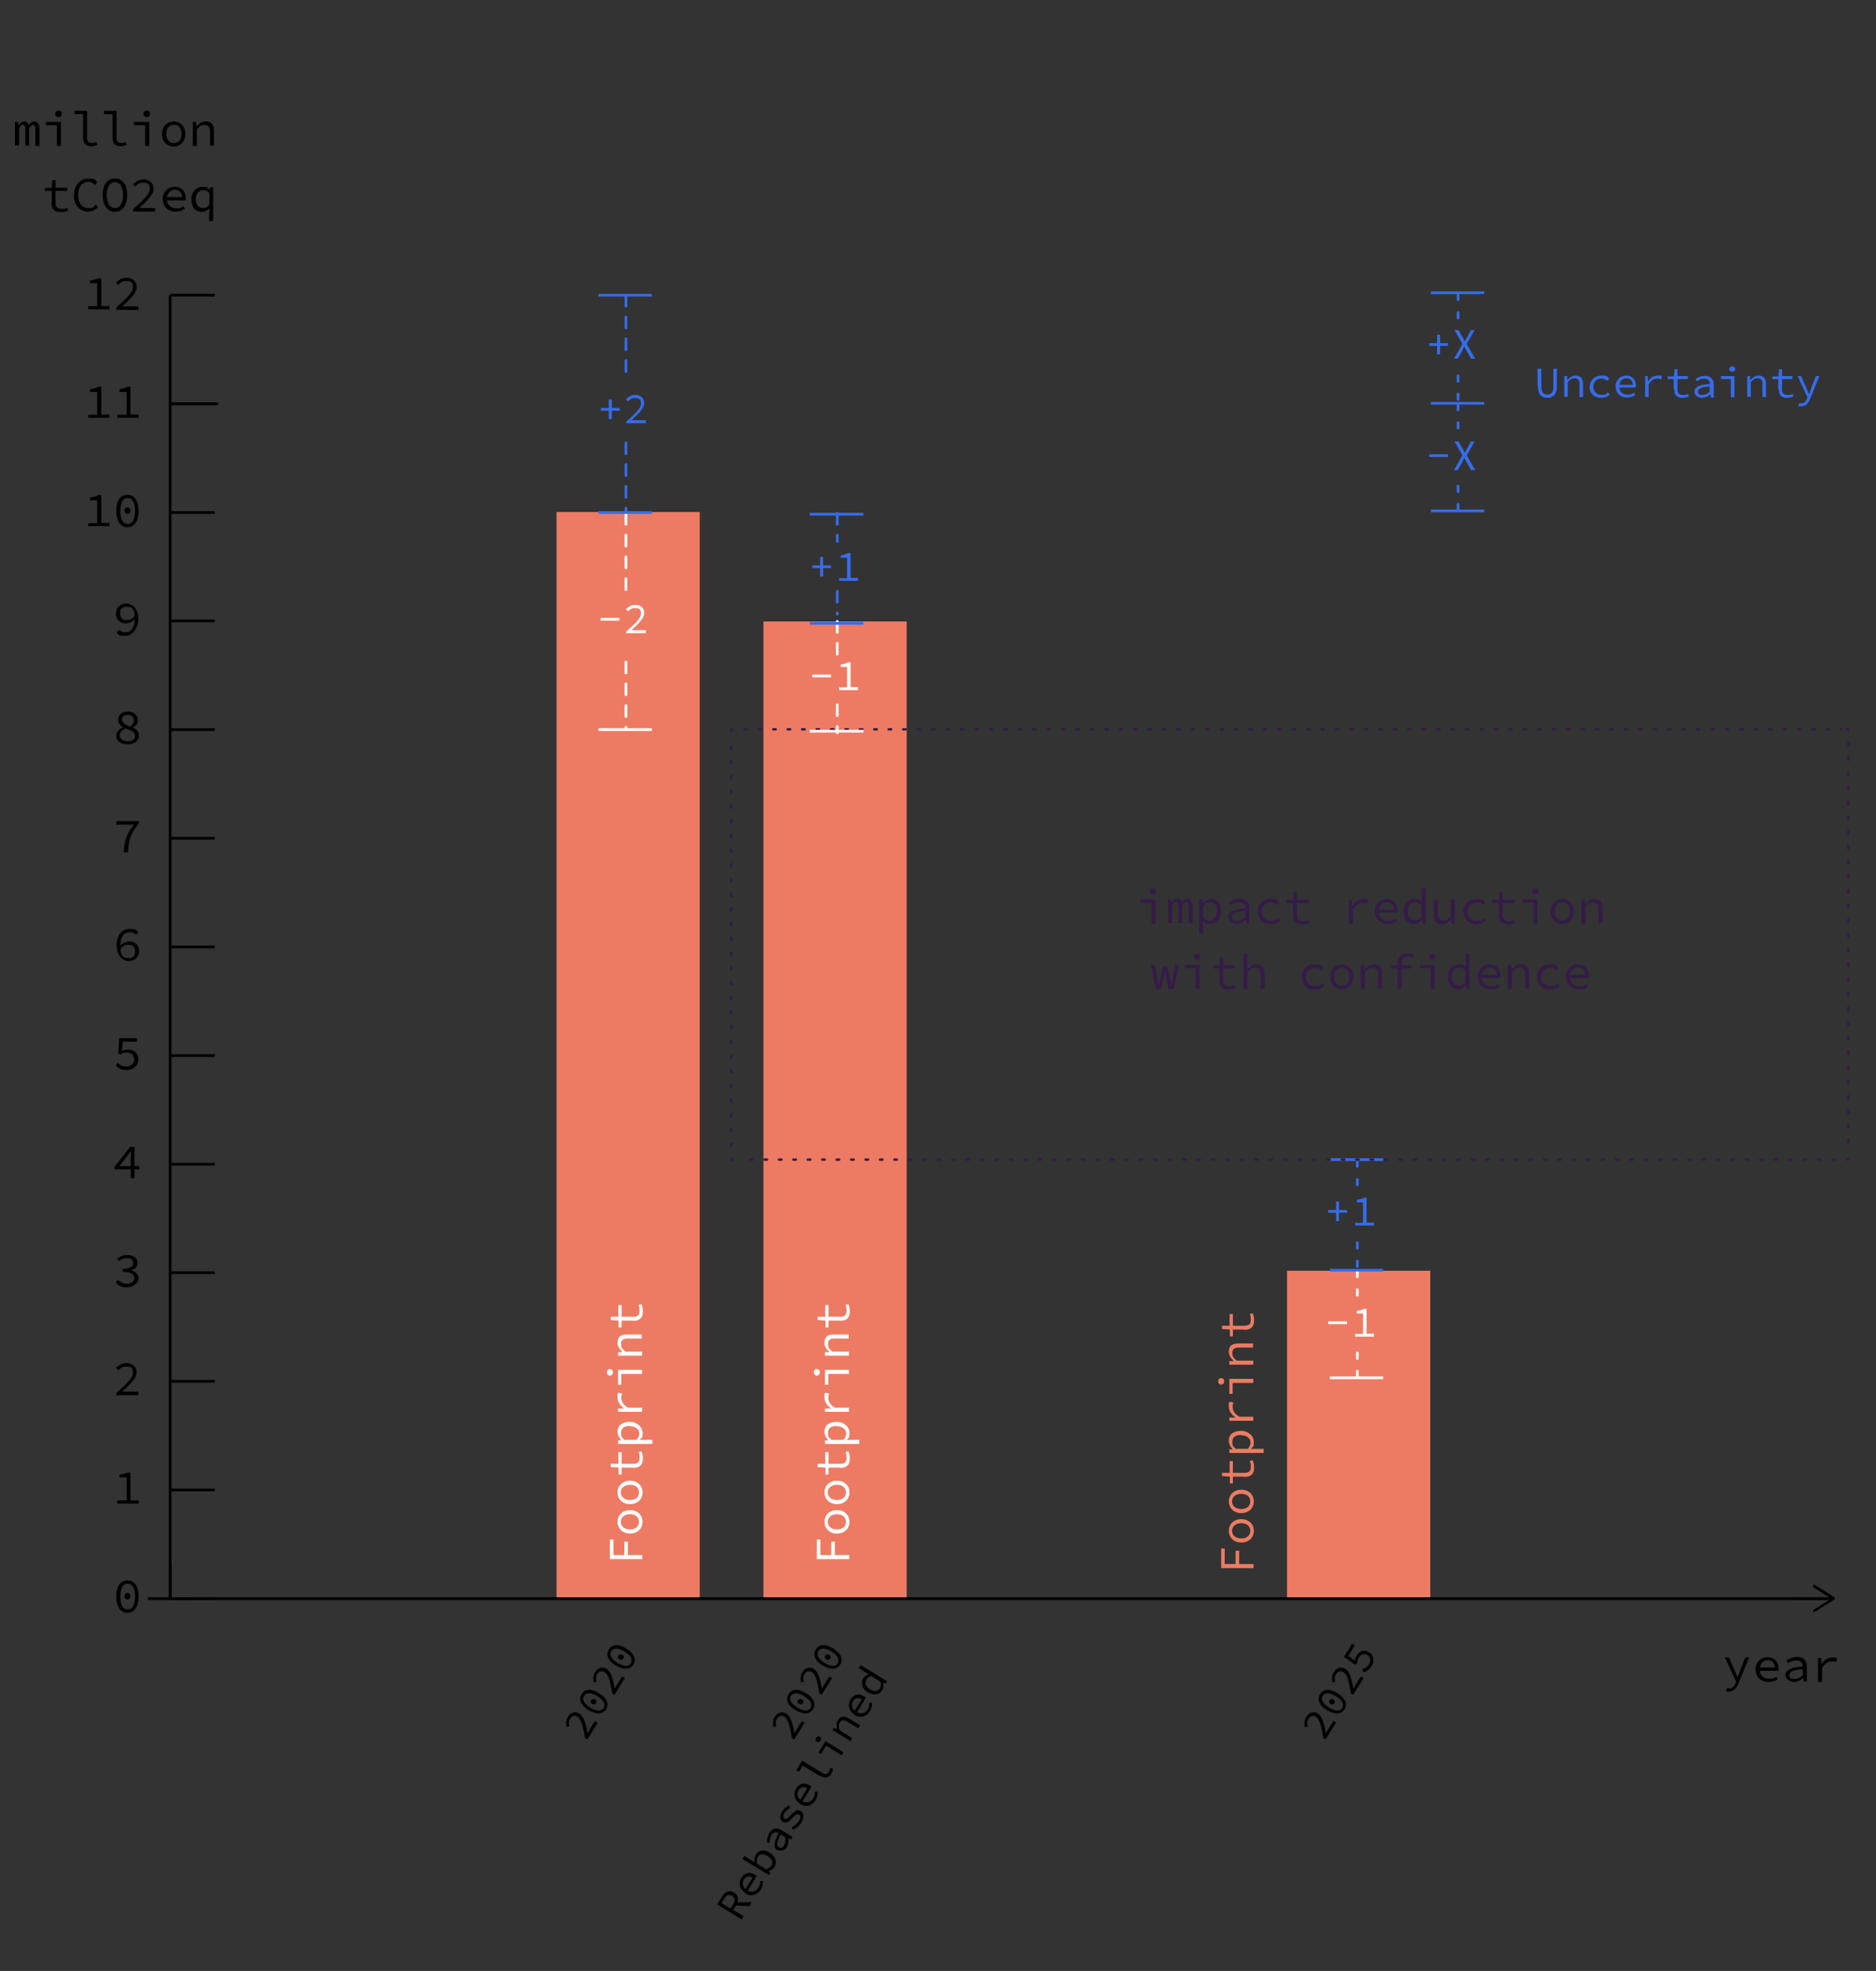 <svg xmlns="http://www.w3.org/2000/svg" id="Calque_9" viewBox="0 0 689 723.7"><rect x="0" y="0" width="689" height="723.7" fill="#333333" stroke="none"/><defs><style>      .st0, .st1, .st2, .st3, .st4, .st5, .st6, .st7, .st8, .st9, .st10 {        fill: none;      }      .st0, .st1, .st2, .st4, .st6, .st7, .st9, .st10 {        stroke-miterlimit: 10;      }      .st0, .st2, .st9 {        stroke: #fff;      }      .st0, .st3, .st4, .st5, .st8, .st9, .st10 {        stroke-linecap: round;      }      .st0, .st10 {        stroke-dasharray: 4;      }      .st11 {        fill: #341c47;      }      .st1, .st4, .st10 {        stroke: #366ceb;      }      .st12 {        fill: #ed7b63;      }      .st13 {        fill: #366ceb;      }      .st3 {        stroke-dasharray: .9 4.5;      }      .st3, .st5, .st8 {        stroke: #341c47;        stroke-linejoin: round;        stroke-width: .9px;      }      .st14 {        fill: #fff;      }      .st6 {        stroke-width: 1.1px;      }      .st6, .st7 {        stroke: #000;      }      .st8 {        stroke-dasharray: .9 4.4;      }    </style></defs><rect class="st12" x="280.4" y="228.2" width="52.6" height="358.7"></rect><path d="M42.7,586.2c0-3.8,1.6-5.9,4.1-5.9s4.1,2.1,4.1,5.9-1.6,6-4.1,6-4.1-2.2-4.1-6ZM49.6,586.2c0-3.3-1.1-4.7-2.7-4.7s-2.7,1.4-2.7,4.7,1.1,4.8,2.7,4.8,2.7-1.5,2.7-4.8ZM45.7,586.1c0-.7.5-1.2,1.1-1.2s1.1.5,1.1,1.2-.5,1.2-1.1,1.2-1.1-.5-1.1-1.2Z"></path><path d="M42.8,511.4c3.9-3.4,6-5.5,6-7.4s-.8-2.2-2.5-2.2-2,.6-2.8,1.4l-.9-.9c1-1,2.2-1.8,3.8-1.8,2.3,0,3.8,1.4,3.8,3.4s-2.2,4.3-5.3,7.1c.7,0,1.5,0,2.1,0h3.8v1.3h-8.1v-.9h0Z"></path><path d="M43.2,550.9h3.3v-8.4h-2.6v-1c1.3-.2,2.2-.5,2.9-.8h1.1v10.2h3v1.2h-7.8v-1.2h0Z"></path><path d="M42.5,471l.8-1c.8.7,1.8,1.4,3.3,1.4s2.7-.8,2.7-2.1-1.2-2.3-4.2-2.3v-1.1c2.7,0,3.8-.9,3.8-2.1s-.9-1.8-2.3-1.8-2.1.5-2.8,1.1l-.8-.9c1-.8,2.2-1.4,3.7-1.4,2.2,0,3.8,1.1,3.8,2.9s-1,2.3-2.4,2.7h0c1.5.4,2.8,1.4,2.8,3s-1.9,3.3-4.2,3.3-3.3-.8-4.1-1.6h0Z"></path><path d="M48.1,424.6c0-.6,0-1.4,0-2h0c-.4.6-.8,1.1-1.2,1.7l-3.1,3.9h7.4v1.2h-9.1v-1l5.7-7.3h1.6v11.5h-1.4v-7.9h0Z"></path><path d="M42.5,391.3l.7-1c.8.7,1.7,1.3,3.2,1.3s2.9-1,2.9-2.6-1.1-2.5-2.8-2.5-1.5.2-2.3.7l-.8-.5.4-5.5h6.5v1.3h-5.2l-.3,3.4c.7-.3,1.3-.5,2.1-.5,2.2,0,3.9,1.1,3.9,3.6s-2.1,3.9-4.2,3.9-3.3-.8-4.1-1.6h0Z"></path><path d="M42.8,347.5c0-4.6,2.3-6.4,4.8-6.4s2.4.5,3.2,1.2l-.8.9c-.6-.6-1.4-.9-2.3-.9-1.9,0-3.5,1.3-3.5,5.1s1.1,4.4,3,4.4,2.4-1,2.4-2.5-.8-2.4-2.4-2.4-2,.5-3,1.6v-1.2c.9-1,2.1-1.6,3.3-1.6,2.1,0,3.6,1.2,3.6,3.5s-1.8,3.7-3.8,3.7-4.4-1.8-4.4-5.5h0Z"></path><path d="M49.3,302.8h-6.6v-1.3h8.3v.9c-3,3.5-3.8,6.1-4,10.6h-1.6c.2-4.3,1.2-7,3.8-10.2h0Z"></path><path d="M42.7,270.2c0-1.6,1.2-2.5,2.5-3.1h0c-1-.7-1.8-1.6-1.8-2.8,0-1.8,1.5-3,3.6-3s3.6,1.3,3.6,3.1-.8,2.1-1.8,2.7h0c1.3.7,2.2,1.4,2.2,3.1s-1.5,3.1-4.1,3.1-4.2-1.3-4.2-3.1h0ZM49.6,270.2c0-1.6-1.6-2-3.6-2.7-1.1.6-2,1.3-2,2.5s1.1,2.2,2.9,2.2,2.7-.8,2.7-2h0ZM49.2,264.5c0-1.1-.8-2-2.3-2s-2.1.7-2.1,1.8,1.3,1.9,3,2.5c.9-.7,1.4-1.5,1.4-2.3h0Z"></path><path d="M42.9,232.2l.8-.9c.6.5,1.4.9,2.3.9,1.8,0,3.5-1.3,3.5-5.1s-1.1-4.3-3-4.3-2.4,1-2.4,2.5.9,2.4,2.4,2.4,2-.4,3-1.6v1.2c-.9,1-2.1,1.6-3.3,1.6-2.1,0-3.6-1.2-3.6-3.6s1.8-3.7,3.8-3.7,4.4,1.8,4.4,5.5-2.3,6.4-4.8,6.4-2.4-.5-3.2-1.2h0Z"></path><g><path d="M32.4,192.1h3.3v-8.4h-2.6v-1c1.3-.2,2.2-.4,3-.9h1.1v10.2h3v1.2h-7.8v-1.2h0Z"></path><path d="M42.7,187.6c0-3.9,1.6-5.9,4.1-5.9s4.1,2.1,4.1,5.9-1.6,6-4.1,6-4.1-2.2-4.1-6ZM49.6,187.6c0-3.3-1.1-4.7-2.7-4.7s-2.7,1.4-2.7,4.7,1.1,4.8,2.7,4.8,2.7-1.5,2.7-4.8ZM45.7,187.5c0-.7.5-1.2,1.1-1.2s1.1.4,1.1,1.2-.5,1.2-1.1,1.2-1.1-.4-1.1-1.2Z"></path></g><g><path d="M32.4,152.3h3.3v-8.4h-2.6v-1c1.3-.2,2.2-.4,3-.9h1.1v10.2h3v1.2h-7.8v-1.2h0Z"></path><path d="M43.2,152.3h3.3v-8.4h-2.6v-1c1.3-.2,2.2-.4,2.9-.9h1.1v10.2h3v1.2h-7.8v-1.2h0Z"></path></g><g><path d="M32.4,112.4h3.3v-8.4h-2.6v-1c1.3-.2,2.2-.4,3-.8h1.1v10.2h3v1.2h-7.8v-1.2h0Z"></path><path d="M42.8,112.8c3.9-3.4,6-5.5,6-7.4s-.8-2.2-2.5-2.2-2,.6-2.8,1.4l-.9-.8c1-1,2.2-1.8,3.8-1.8,2.3,0,3.8,1.3,3.8,3.4s-2.2,4.3-5.3,7.1c.7,0,1.5,0,2.1,0h3.8v1.3h-8.1v-.9h0Z"></path></g><line class="st7" x1="62.5" y1="587" x2="62.5" y2="108.4"></line><line class="st7" x1="62.5" y1="547.1" x2="78.9" y2="547.1"></line><line class="st7" x1="54.3" y1="587" x2="70.7" y2="587"></line><line class="st7" x1="62.5" y1="507.2" x2="78.9" y2="507.2"></line><line class="st7" x1="62.5" y1="467.3" x2="78.9" y2="467.3"></line><line class="st7" x1="62.5" y1="427.5" x2="78.9" y2="427.5"></line><line class="st7" x1="62.5" y1="387.6" x2="78.9" y2="387.6"></line><line class="st7" x1="62.5" y1="347.7" x2="78.9" y2="347.7"></line><line class="st7" x1="62.5" y1="307.8" x2="78.9" y2="307.8"></line><line class="st7" x1="62.5" y1="587" x2="78.9" y2="587"></line><line class="st7" x1="62.5" y1="267.9" x2="78.9" y2="267.9"></line><line class="st7" x1="62.5" y1="228" x2="78.9" y2="228"></line><line class="st7" x1="62.5" y1="188.2" x2="78.9" y2="188.2"></line><line class="st6" x1="62.5" y1="148.3" x2="80.1" y2="148.3"></line><line class="st7" x1="62.5" y1="108.4" x2="78.9" y2="108.4"></line><rect class="st12" x="472.7" y="466.6" width="52.6" height="120.4"></rect><rect class="st12" x="204.4" y="188" width="52.6" height="399"></rect><g><line class="st7" x1="62.5" y1="587" x2="668.1" y2="587"></line><line class="st7" x1="62.5" y1="587" x2="62.5" y2="575"></line></g><g><path class="st14" d="M224,572.6v-7.3h1.3v5.7h4v-4.9h1.3v4.9h5.3v1.5h-11.8Z"></path><path class="st14" d="M231.4,563.1c-2.9,0-4.6-2-4.6-4.3s1.7-4.3,4.6-4.3,4.6,2,4.6,4.3-1.7,4.3-4.6,4.3ZM231.4,556c-2,0-3.4,1.1-3.4,2.8s1.4,2.8,3.4,2.8,3.3-1.1,3.3-2.8-1.3-2.8-3.3-2.8Z"></path><path class="st14" d="M231.4,552.3c-2.9,0-4.6-2-4.6-4.3s1.7-4.3,4.6-4.3,4.6,2,4.6,4.3-1.7,4.3-4.6,4.3ZM231.4,545.2c-2,0-3.4,1.1-3.4,2.8s1.4,2.8,3.4,2.8,3.3-1.1,3.3-2.8-1.3-2.8-3.3-2.8Z"></path><path class="st14" d="M232.4,538.9h-4.1v2.5h-1.1v-2.5c0,0-2.9-.2-2.9-.2v-1.2h2.8v-4.3h1.2v4.3h4.2c1.6,0,2.4-.5,2.4-2.2s-.2-1.5-.4-2.1l1.1-.3c.3.8.5,1.6.5,2.7,0,2.6-1.5,3.4-3.6,3.4h0Z"></path><path class="st14" d="M227,530.1v-1.2h1.1v-.2c-.8-.8-1.3-2-1.3-3,0-2.4,1.8-3.6,4.5-3.6s4.7,1.9,4.7,4-.4,1.8-1.1,2.6h0s1.7,0,1.7,0h3v1.5h-12.5ZM231.3,523.6c-1.9,0-3.2.7-3.2,2.5s.4,1.7,1.3,2.6h4.4c.7-.8,1-1.7,1-2.3,0-1.5-1.3-2.7-3.5-2.7h0Z"></path><path class="st14" d="M227,518.4v-1.2h2.1v-.2c-1.4-.9-2.3-2.3-2.3-3.9s0-1.2.4-1.7l1.3.3c-.2.6-.3.9-.3,1.6,0,1.3.7,2.6,2.5,3.6h5.1v1.5h-8.8,0Z"></path><path class="st14" d="M224,505.1c-.7,0-1.1-.5-1.1-1.2s.5-1.2,1.1-1.2,1.1.5,1.1,1.2-.4,1.2-1.1,1.2ZM228.2,504.5v4h-1.2v-5.5h8.8v1.5h-7.5Z"></path><path class="st14" d="M227,497.7v-1.2h1.5v-.2c-.9-.9-1.7-1.9-1.7-3.3,0-2.1,1.2-3,3.5-3h5.4v1.5h-5.2c-1.7,0-2.4.6-2.4,2s.5,1.8,1.6,2.8h6.1v1.5h-8.8Z"></path><path class="st14" d="M232.4,484.9h-4.1v2.5h-1.1v-2.5c0,0-2.9-.2-2.9-.2v-1.2h2.8v-4.3h1.2v4.3h4.2c1.6,0,2.4-.5,2.4-2.2s-.2-1.5-.4-2.1l1.1-.3c.3.8.5,1.6.5,2.7,0,2.6-1.5,3.4-3.6,3.4h0Z"></path></g><g><path class="st12" d="M448.5,575.9v-7.3h1.3v5.7h4v-4.9h1.3v4.9h5.3v1.5h-11.8Z"></path><path class="st12" d="M455.9,566.4c-2.9,0-4.6-2-4.6-4.3s1.7-4.3,4.6-4.3,4.6,2,4.6,4.3-1.7,4.3-4.6,4.3ZM455.9,559.3c-2,0-3.4,1.1-3.4,2.8s1.4,2.8,3.4,2.8,3.3-1.1,3.3-2.8-1.3-2.8-3.3-2.8Z"></path><path class="st12" d="M455.9,555.6c-2.9,0-4.6-2-4.6-4.3s1.7-4.3,4.6-4.3,4.6,2,4.6,4.3-1.7,4.3-4.6,4.3ZM455.9,548.5c-2,0-3.4,1.1-3.4,2.8s1.4,2.8,3.4,2.8,3.3-1.1,3.3-2.8-1.3-2.8-3.3-2.8Z"></path><path class="st12" d="M456.9,542.2h-4.1v2.5h-1.1v-2.5c0,0-2.9-.2-2.9-.2v-1.2h2.8v-4.3h1.2v4.3h4.2c1.6,0,2.4-.5,2.4-2.2s-.2-1.5-.4-2.1l1.1-.3c.3.8.5,1.6.5,2.7,0,2.6-1.5,3.4-3.6,3.4h0Z"></path><path class="st12" d="M451.5,533.4v-1.2h1.1v-.2c-.8-.8-1.3-2-1.3-3,0-2.4,1.8-3.6,4.5-3.6s4.7,1.9,4.7,4-.4,1.8-1.1,2.6h0s1.7,0,1.7,0h3v1.5h-12.5ZM455.8,526.9c-1.9,0-3.2.7-3.2,2.5s.4,1.7,1.3,2.6h4.4c.7-.8,1-1.7,1-2.3,0-1.5-1.3-2.7-3.5-2.7h0Z"></path><path class="st12" d="M451.5,521.7v-1.2h2.1v-.2c-1.4-.9-2.3-2.3-2.3-3.9s0-1.2.4-1.7l1.3.3c-.2.6-.3.9-.3,1.6,0,1.3.7,2.6,2.5,3.6h5.1v1.5h-8.8,0Z"></path><path class="st12" d="M448.5,508.4c-.7,0-1.1-.5-1.1-1.2s.5-1.2,1.1-1.2,1.1.5,1.1,1.2-.5,1.2-1.1,1.2ZM452.7,507.8v4h-1.2v-5.5h8.8v1.5h-7.5Z"></path><path class="st12" d="M451.5,501v-1.2h1.5v-.2c-1-.9-1.7-1.9-1.7-3.3,0-2.1,1.2-3,3.5-3h5.4v1.5h-5.2c-1.7,0-2.4.6-2.4,2s.5,1.8,1.6,2.8h6.1v1.5h-8.8Z"></path><path class="st12" d="M456.9,488.2h-4.1v2.5h-1.1v-2.5c0,0-2.9-.2-2.9-.2v-1.2h2.8v-4.3h1.2v4.3h4.2c1.6,0,2.4-.5,2.4-2.2s-.2-1.5-.4-2.1l1.1-.3c.3.8.5,1.6.5,2.7,0,2.6-1.5,3.4-3.6,3.4Z"></path></g><g><path class="st11" d="M422.9,331.5h-4v-1.2h5.5v8.8h-1.5v-7.5h0ZM422.3,327.3c0-.7.5-1.1,1.2-1.1s1.2.5,1.2,1.1-.5,1.1-1.2,1.1-1.2-.5-1.2-1.1Z"></path><path class="st11" d="M429,330.3h1.2v1.1h.2c.5-.8,1-1.4,2-1.4s1.4.5,1.7,1.5c.5-.9,1-1.5,2-1.5s1.9,1,1.9,2.7v6.3h-1.5v-6.2c0-1-.3-1.5-.9-1.5s-.9.5-1.4,1.4v6.3h-1.4v-6.2c0-1-.2-1.5-.9-1.5s-1,.5-1.4,1.4v6.3h-1.5v-8.8h0Z"></path><path class="st11" d="M440.5,330.3h1.2v1.1h.2c.8-.8,2-1.3,3-1.3,2.4,0,3.6,1.8,3.6,4.5s-1.9,4.7-4,4.7-1.8-.4-2.6-1.1h0v1.7c0,0,0,3,0,3h-1.5v-12.4h0ZM447,334.6c0-1.9-.7-3.2-2.5-3.2s-1.7.4-2.6,1.3v4.4c.8.7,1.7,1,2.3,1,1.5,0,2.7-1.3,2.7-3.5h0Z"></path><path class="st11" d="M451,336.8c0-2,1.8-2.9,6.4-3.3,0-1.2-.6-2.2-2.3-2.2s-2.2.5-3.1,1l-.6-1c.9-.6,2.4-1.3,3.9-1.3,2.4,0,3.6,1.4,3.6,3.6v5.4h-1.2v-1.2h-.2c-1,.8-2.2,1.4-3.4,1.4s-3-.9-3-2.5h0ZM457.4,336.8v-2.3c-3.8.3-4.9,1-4.9,2.2s.9,1.4,1.9,1.4,2-.5,3-1.3h0Z"></path><path class="st11" d="M461.8,334.7c0-2.9,2.2-4.6,4.9-4.6s2.5.6,3.2,1.3l-.7,1c-.7-.6-1.5-1-2.4-1-2,0-3.4,1.4-3.4,3.4s1.4,3.3,3.4,3.3,2-.5,2.7-1.1l.7,1c-1,.9-2.2,1.4-3.5,1.4-2.7,0-4.8-1.7-4.8-4.6h0Z"></path><path class="st11" d="M474.9,335.7v-4.1h-2.5v-1.1h2.5c0,0,.2-2.9.2-2.9h1.2v2.8h4.3v1.2h-4.3v4.2c0,1.6.5,2.4,2.2,2.4s1.5-.2,2.1-.4l.3,1.1c-.8.3-1.6.5-2.7.5-2.6,0-3.4-1.5-3.4-3.6Z"></path><path class="st11" d="M495.4,330.3h1.2v2.1h.2c.9-1.4,2.3-2.3,3.9-2.3s1.2,0,1.7.4l-.3,1.3c-.6-.2-.9-.3-1.6-.3-1.3,0-2.6.7-3.6,2.5v5.1h-1.5v-8.8h0Z"></path><path class="st11" d="M504.8,334.7c0-2.8,2.1-4.6,4.5-4.6s4,1.6,4,4.1,0,.7,0,.9h-7.4v-1.1h6.5l-.4.4c0-2.1-1-3.1-2.6-3.1s-3,1.2-3,3.4,1.5,3.4,3.4,3.4,1.9-.3,2.7-.8l.5,1c-.9.6-2,1-3.4,1-2.6,0-4.7-1.7-4.7-4.6h0Z"></path><path class="st11" d="M515.5,334.7c0-2.8,1.9-4.6,4-4.6s1.9.4,2.6,1.1h0v-1.6c0,0,0-3.4,0-3.4h1.5v12.8h-1.2v-1.1h-.2c-.7.7-1.8,1.4-2.9,1.4-2.3,0-3.8-1.7-3.8-4.6h0ZM522,336.7v-4.4c-.8-.7-1.5-1-2.3-1-1.5,0-2.7,1.3-2.7,3.3s1,3.3,2.6,3.3,1.7-.4,2.5-1.3h0Z"></path><path class="st11" d="M526.6,335.8v-5.4h1.5v5.2c0,1.6.6,2.4,2,2.4s1.8-.5,2.7-1.6v-6.1h1.5v8.8h-1.2v-1.5h-.2c-.9,1-1.9,1.8-3.3,1.8-2.1,0-3-1.2-3-3.5h0Z"></path><path class="st11" d="M537.4,334.7c0-2.9,2.2-4.6,4.9-4.6s2.5.6,3.2,1.3l-.7,1c-.7-.6-1.5-1-2.4-1-2,0-3.4,1.4-3.4,3.4s1.4,3.3,3.4,3.3,2-.5,2.7-1.1l.7,1c-1,.9-2.2,1.4-3.5,1.4-2.7,0-4.8-1.7-4.8-4.6h0Z"></path><path class="st11" d="M550.5,335.7v-4.1h-2.5v-1.1h2.5c0,0,.2-2.9.2-2.9h1.2v2.8h4.3v1.2h-4.3v4.2c0,1.6.5,2.4,2.2,2.4s1.5-.2,2.1-.4l.3,1.1c-.8.3-1.6.5-2.7.5-2.6,0-3.4-1.5-3.4-3.6h0Z"></path><path class="st11" d="M563.2,331.5h-4v-1.2h5.5v8.8h-1.5v-7.5h0ZM562.7,327.3c0-.7.5-1.1,1.2-1.1s1.2.5,1.2,1.1-.5,1.1-1.2,1.1-1.2-.5-1.2-1.1Z"></path><path class="st11" d="M569.5,334.7c0-2.9,2-4.6,4.3-4.6s4.3,1.7,4.3,4.6-2,4.6-4.3,4.6-4.3-1.7-4.3-4.6ZM576.6,334.7c0-2-1.1-3.4-2.8-3.4s-2.8,1.4-2.8,3.4,1.1,3.3,2.8,3.3,2.8-1.3,2.8-3.3Z"></path><path class="st11" d="M580.9,330.3h1.2v1.5h.2c.9-1,1.9-1.7,3.3-1.7,2.1,0,3,1.2,3,3.5v5.4h-1.5v-5.2c0-1.7-.6-2.4-2-2.4s-1.8.5-2.8,1.6v6.1h-1.5v-8.8h0Z"></path><path class="st11" d="M422.7,354.3h1.5l1,5.1c.2.8.3,1.6.4,2.4h0c.1-.8.3-1.6.5-2.4l1.1-4.5h1.5l1,4.5c.2.8.4,1.6.5,2.4h0c.1-.8.2-1.6.4-2.4l1-5.1h1.4l-1.9,8.8h-1.9l-1-4.2c-.1-.6-.3-1.5-.4-2.6h0c-.1,1.1-.3,2-.4,2.6l-1,4.2h-1.9l-1.9-8.8h0Z"></path><path class="st11" d="M439.1,355.5h-4v-1.2h5.5v8.8h-1.5v-7.5h0ZM438.5,351.3c0-.7.5-1.1,1.2-1.1s1.2.5,1.2,1.1-.5,1.1-1.2,1.1-1.2-.5-1.2-1.1Z"></path><path class="st11" d="M447.9,359.7v-4.1h-2.5v-1.1h2.5c0,0,.2-2.9.2-2.9h1.2v2.8h4.3v1.2h-4.3v4.2c0,1.6.5,2.4,2.2,2.4s1.5-.2,2.1-.4l.3,1.1c-.8.3-1.6.5-2.7.5-2.6,0-3.4-1.5-3.4-3.6Z"></path><path class="st11" d="M456.7,350.2h1.5v5.6c0,0,0,0,0,0,.9-1,1.9-1.7,3.3-1.7,2.1,0,3,1.2,3,3.5v5.4h-1.5v-5.2c0-1.7-.6-2.4-2-2.4s-1.8.5-2.8,1.6v6.1h-1.5v-12.8h0Z"></path><path class="st11" d="M478,358.7c0-2.9,2.2-4.6,4.9-4.6s2.5.6,3.2,1.3l-.7,1c-.7-.6-1.5-1-2.4-1-2,0-3.4,1.4-3.4,3.4s1.4,3.3,3.4,3.3,2-.5,2.7-1.1l.7,1c-1,.9-2.2,1.4-3.5,1.4-2.7,0-4.8-1.7-4.8-4.6h0Z"></path><path class="st11" d="M488.5,358.7c0-2.9,2-4.6,4.3-4.6s4.3,1.7,4.3,4.6-2,4.6-4.3,4.6-4.3-1.7-4.3-4.6ZM495.6,358.7c0-2-1.1-3.4-2.8-3.4s-2.8,1.4-2.8,3.4,1.1,3.3,2.8,3.3,2.8-1.3,2.8-3.3Z"></path><path class="st11" d="M499.9,354.3h1.2v1.5h.2c.9-1,1.9-1.7,3.3-1.7,2.1,0,3,1.2,3,3.5v5.4h-1.5v-5.2c0-1.7-.6-2.4-2-2.4s-1.8.5-2.8,1.6v6.1h-1.5v-8.8h0Z"></path><path class="st11" d="M510.8,354.4h2.5c0,0,5.1,0,5.1,0v1.2h-7.6v-1.1h0ZM513.3,353.6c0-2.1,1.1-3.5,3.5-3.5s1.7.2,2.5.5l-.3,1.1c-.7-.3-1.3-.4-2-.4-1.6,0-2.2.9-2.2,2.3v9.5h-1.5v-9.5h0Z"></path><path class="st11" d="M525.5,355.5h-4v-1.2h5.5v8.8h-1.5v-7.5h0ZM524.9,351.3c0-.7.5-1.1,1.2-1.1s1.2.5,1.2,1.1-.5,1.1-1.2,1.1-1.2-.5-1.2-1.1Z"></path><path class="st11" d="M531.7,358.7c0-2.8,1.9-4.6,4-4.6s1.9.4,2.6,1.1h0v-1.6c0,0,0-3.4,0-3.4h1.5v12.8h-1.2v-1.1h-.2c-.7.7-1.8,1.4-2.9,1.4-2.3,0-3.8-1.7-3.8-4.6h0ZM538.2,360.7v-4.4c-.8-.7-1.5-1-2.3-1-1.5,0-2.7,1.3-2.7,3.3s1,3.3,2.6,3.3,1.7-.4,2.5-1.3h0Z"></path><path class="st11" d="M542.6,358.7c0-2.8,2.1-4.6,4.5-4.6s4,1.6,4,4.1,0,.7,0,.9h-7.4v-1.1h6.5l-.4.4c0-2.1-1-3.1-2.6-3.1s-3,1.2-3,3.4,1.5,3.4,3.4,3.4,1.9-.3,2.7-.8l.5,1c-.9.6-2,1-3.4,1-2.6,0-4.7-1.7-4.7-4.6h0Z"></path><path class="st11" d="M553.9,354.3h1.2v1.5h.2c.9-1,1.9-1.7,3.3-1.7,2.1,0,3,1.2,3,3.5v5.4h-1.5v-5.2c0-1.7-.6-2.4-2-2.4s-1.8.5-2.8,1.6v6.1h-1.5v-8.8h0Z"></path><path class="st11" d="M564.4,358.7c0-2.9,2.2-4.6,4.9-4.6s2.5.6,3.2,1.3l-.7,1c-.7-.6-1.5-1-2.4-1-2,0-3.4,1.4-3.4,3.4s1.4,3.3,3.4,3.3,2-.5,2.7-1.1l.7,1c-1,.9-2.2,1.4-3.5,1.4-2.7,0-4.8-1.7-4.8-4.6h0Z"></path><path class="st11" d="M575,358.7c0-2.8,2.1-4.6,4.5-4.6s4,1.6,4,4.1,0,.7,0,.9h-7.4v-1.1h6.5l-.4.4c0-2.1-1-3.1-2.6-3.1s-3,1.2-3,3.4,1.5,3.4,3.4,3.4,1.9-.3,2.7-.8l.5,1c-.9.6-2,1-3.4,1-2.6,0-4.7-1.7-4.7-4.6h0Z"></path></g><g><path d="M214.9,638.4c-.8-4.5-1.4-7.1-2.8-8-1-.6-2.1-.4-2.8.8-.5.8-.5,1.8-.2,2.7l-1,.3c-.3-1.3-.3-2.5.4-3.7,1.1-1.8,2.8-2.2,4.3-1.3,1.6,1,2.3,3.6,3,7.3.3-.6.6-1.2.9-1.7l1.8-2.8,1,.6-3.8,6.1-.7-.4h0Z"></path><path d="M216.2,628c-2.9-1.8-3.8-3.9-2.6-5.9s3.5-2.2,6.4-.4c2.9,1.8,3.8,4,2.6,5.9-1.2,1.9-3.6,2.1-6.5.3h0ZM219.4,622.8c-2.5-1.5-4.1-1.3-4.9-.1s-.2,2.7,2.3,4.3c2.5,1.5,4.2,1.4,4.9.1.7-1.2.1-2.8-2.4-4.3h0ZM217.5,625.7c-.6-.3-.7-1-.4-1.4s.9-.6,1.4-.3c.6.3.7,1,.4,1.4s-.9.6-1.4.3h0Z"></path><path d="M224.9,622c-.8-4.5-1.4-7.1-2.8-8-1-.6-2.1-.4-2.8.8-.5.8-.5,1.8-.2,2.7l-1,.3c-.3-1.3-.3-2.5.4-3.7,1.1-1.8,2.8-2.2,4.3-1.3,1.6,1,2.3,3.6,3,7.3.3-.6.6-1.2.9-1.7l1.8-2.8,1,.6-3.8,6.1-.7-.4h0Z"></path><path d="M226.2,611.6c-2.9-1.8-3.8-3.9-2.6-5.9s3.5-2.2,6.4-.4c2.9,1.8,3.8,4,2.6,5.9-1.2,1.9-3.6,2.1-6.5.3h0ZM229.4,606.4c-2.5-1.5-4.1-1.3-4.9-.1-.7,1.2-.2,2.7,2.3,4.3,2.5,1.5,4.2,1.4,4.9.1.7-1.2.1-2.8-2.4-4.3h0ZM227.5,609.3c-.6-.3-.7-1-.4-1.4s.9-.6,1.4-.3c.6.3.7,1,.4,1.4-.3.5-.9.6-1.4.3h0Z"></path></g><g><path class="st14" d="M300,572.6v-7.3h1.3v5.7h4v-4.9h1.3v4.9h5.3v1.5h-11.8Z"></path><path class="st14" d="M307.4,563.1c-2.9,0-4.6-2-4.6-4.3s1.7-4.3,4.6-4.3,4.6,2,4.6,4.3-1.7,4.3-4.6,4.3ZM307.4,556c-2,0-3.4,1.1-3.4,2.8s1.4,2.8,3.4,2.8,3.3-1.1,3.3-2.8-1.3-2.8-3.3-2.8Z"></path><path class="st14" d="M307.4,552.3c-2.9,0-4.6-2-4.6-4.3s1.7-4.3,4.6-4.3,4.6,2,4.6,4.3-1.7,4.3-4.6,4.3ZM307.4,545.2c-2,0-3.4,1.1-3.4,2.8s1.4,2.8,3.4,2.8,3.3-1.1,3.3-2.8-1.3-2.8-3.3-2.8Z"></path><path class="st14" d="M308.4,538.9h-4.1v2.5h-1.1v-2.5c0,0-2.9-.2-2.9-.2v-1.2h2.8v-4.3h1.2v4.3h4.2c1.6,0,2.4-.5,2.4-2.2s-.2-1.5-.4-2.1l1.1-.3c.3.8.5,1.6.5,2.7,0,2.6-1.5,3.4-3.6,3.4h0Z"></path><path class="st14" d="M303,530.1v-1.2h1.1v-.2c-.8-.8-1.3-2-1.3-3,0-2.4,1.8-3.6,4.5-3.6s4.7,1.9,4.7,4-.4,1.8-1.1,2.6h0s1.7,0,1.7,0h3v1.5h-12.5ZM307.3,523.6c-1.9,0-3.2.7-3.2,2.5s.4,1.7,1.3,2.6h4.4c.7-.8,1-1.7,1-2.3,0-1.5-1.3-2.7-3.5-2.7h0Z"></path><path class="st14" d="M303,518.4v-1.2h2.1v-.2c-1.4-.9-2.3-2.3-2.3-3.9s0-1.2.4-1.7l1.3.3c-.2.6-.3.9-.3,1.6,0,1.3.7,2.6,2.5,3.6h5.1v1.5h-8.8,0Z"></path><path class="st14" d="M300,505.1c-.7,0-1.1-.5-1.1-1.2s.5-1.2,1.1-1.2,1.1.5,1.1,1.2-.5,1.2-1.1,1.2ZM304.2,504.5v4h-1.2v-5.5h8.8v1.5h-7.5Z"></path><path class="st14" d="M303,497.7v-1.2h1.5v-.2c-1-.9-1.7-1.9-1.7-3.3,0-2.1,1.2-3,3.5-3h5.4v1.5h-5.2c-1.7,0-2.4.6-2.4,2s.5,1.8,1.6,2.8h6.1v1.5h-8.8Z"></path><path class="st14" d="M308.4,484.9h-4.1v2.5h-1.1v-2.5c0,0-2.9-.2-2.9-.2v-1.2h2.8v-4.3h1.2v4.3h4.2c1.6,0,2.4-.5,2.4-2.2s-.2-1.5-.4-2.1l1.1-.3c.3.8.5,1.6.5,2.7,0,2.6-1.5,3.4-3.6,3.4Z"></path></g><g><path d="M290.9,638.4c-.8-4.5-1.4-7.1-2.8-8-1-.6-2.1-.4-2.8.8-.5.8-.5,1.8-.2,2.7l-1,.3c-.3-1.3-.3-2.5.4-3.7,1.1-1.8,2.8-2.2,4.3-1.3,1.6,1,2.3,3.6,3,7.3.3-.6.6-1.2.9-1.7l1.8-2.8,1,.6-3.8,6.1-.7-.4h0Z"></path><path d="M292.2,628c-2.9-1.8-3.8-3.9-2.6-5.9s3.5-2.2,6.4-.4c2.9,1.8,3.8,4,2.6,5.9-1.2,1.9-3.6,2.1-6.5.3h0ZM295.4,622.8c-2.5-1.5-4.1-1.3-4.9-.1s-.2,2.7,2.3,4.3c2.5,1.5,4.2,1.4,4.9.1s.1-2.8-2.4-4.3h0ZM293.5,625.7c-.6-.3-.7-1-.4-1.4s.9-.6,1.4-.3c.6.3.7,1,.4,1.4s-.9.6-1.4.3h0Z"></path><path d="M301,622c-.8-4.5-1.4-7.1-2.8-8-1-.6-2.1-.4-2.8.8-.5.8-.5,1.8-.2,2.7l-1,.3c-.3-1.3-.3-2.5.4-3.7,1.1-1.8,2.8-2.2,4.3-1.3,1.6,1,2.3,3.6,3,7.3.3-.6.6-1.2.9-1.7l1.8-2.8,1,.6-3.8,6.1-.7-.4h0Z"></path><path d="M302.2,611.6c-2.9-1.8-3.8-3.9-2.6-5.9s3.5-2.2,6.4-.4c2.9,1.8,3.8,4,2.6,5.9-1.2,1.9-3.6,2.1-6.5.3h0ZM305.4,606.4c-2.5-1.5-4.1-1.3-4.9-.1-.7,1.2-.2,2.7,2.3,4.3,2.5,1.5,4.2,1.4,4.9.1.7-1.2.1-2.8-2.4-4.3h0ZM303.5,609.3c-.6-.3-.7-1-.4-1.4s.9-.6,1.4-.3c.6.3.7,1,.4,1.4-.3.5-.9.6-1.4.3h0Z"></path></g><g><path d="M263.4,699.3l1.7-2.8c1.1-1.8,2.6-2.7,4.5-1.6,1.8,1.1,1.8,3,.7,4.8l-1,1.6,3.8,2.3-.7,1.2-9-5.5h0ZM269.2,699.3c.9-1.4.8-2.5-.4-3.2-1.2-.7-2.1-.2-2.9,1.2l-.9,1.5,3.3,2,.9-1.5ZM269.7,698.5h6.4c0,.1-.8,1.4-.8,1.4l-5.5-.2v-1.3h0Z"></path><path d="M273.7,695c-2.2-1.3-2.5-3.7-1.4-5.5,1.2-1.9,3.1-2.3,5-1.1.3.2.5.3.6.5l-3.4,5.6-.9-.5,3-4.9v.5c-1.4-1-2.7-.7-3.4.6-.8,1.2-.5,2.9,1.2,3.9,1.7,1,3.3.5,4.2-1,.5-.8.6-1.6.6-2.4h1c0,1-.1,2-.8,3.1-1.2,2-3.5,2.8-5.7,1.4h0Z"></path><path d="M282.2,687h0s.7.6.7.6l-.5.9-9.7-5.9.7-1.1,2.6,1.6,1.2.8h0c-.2-1-.1-2.1.4-2.9,1.1-1.8,3-2,5.1-.7,2.3,1.4,2.7,3.6,1.8,5.2-.4.7-1.2,1.2-2.2,1.5h0ZM281.9,681.5c-1.5-.9-2.8-.9-3.6.4-.4.6-.5,1.5-.2,2.5l3.3,2c.9-.3,1.6-.8,1.9-1.3.7-1.2.2-2.6-1.4-3.6h0Z"></path><path d="M285.5,679.4c-1.5-.9-1.4-2.8.5-6.3-.9-.5-2-.5-2.7.7-.5.9-.6,2-.6,2.8h-1c0-1,.1-2.4.9-3.6,1.1-1.8,2.7-2,4.4-1l4.1,2.5-.6.9-1-.5h0c.1,1.1,0,2.4-.5,3.3s-2.1,1.8-3.3,1.1h0ZM288.4,674.6l-1.7-1c-1.5,3-1.5,4.2-.6,4.7.8.5,1.5,0,1.9-.8.5-.8.5-1.7.4-2.8h0Z"></path><path d="M291.2,671.9l-.4-1c1-.4,1.9-1.1,2.7-2.3.7-1.1.5-2,0-2.3-.5-.3-1-.3-2.5,1.3-1.4,1.5-2.5,2-3.5,1.4-1.1-.7-1.3-2.1-.2-3.9.6-1,1.6-1.8,2.5-2.2l.4,1c-.8.4-1.5,1-2.1,1.8-.7,1.1-.5,1.8,0,2.1.6.3,1.2,0,2.3-1.3,1.8-1.9,2.7-2.1,3.7-1.5,1.1.7,1.3,2.3.2,4.2-.8,1.3-2,2.2-3,2.6h0Z"></path><path d="M293.8,662.2c-2.2-1.3-2.5-3.7-1.4-5.5,1.2-1.9,3.1-2.3,5-1.1.3.2.5.3.6.5l-3.4,5.6-.9-.5,3-4.9v.5c-1.4-1-2.7-.7-3.4.6-.8,1.2-.5,2.9,1.2,3.9,1.7,1,3.3.5,4.2-1,.5-.8.6-1.6.6-2.4h1c0,1-.1,2-.8,3.1-1.2,2-3.5,2.8-5.7,1.4h0Z"></path><path d="M301.4,652.3l-6.6-4-1.4,2.3-.9-.6,2.1-3.5,7.6,4.6c1,.6,1.7.3,2.2-.5.2-.4.4-.8.5-1.4l1,.2c-.1.8-.2,1.3-.7,2-.9,1.4-2.2,1.7-3.7.7h0Z"></path><path d="M300,639.5c-.5-.3-.6-.9-.3-1.4s.9-.7,1.4-.4c.5.3.6.9.3,1.4s-.9.7-1.4.4h0ZM303.4,641l-1.9,3.1-.9-.6,2.6-4.2,6.6,4.1-.7,1.1-5.7-3.5h0Z"></path><path d="M305.7,635.3l.6-.9,1.2.6h0c-.3-1.2-.4-2.3.2-3.3,1-1.6,2.3-1.7,4.1-.7l4.1,2.5-.7,1.1-4-2.4c-1.3-.8-2.1-.7-2.8.4-.5.8-.4,1.6,0,2.8l4.6,2.8-.7,1.1-6.6-4.1h0Z"></path><path d="M313.8,629.5c-2.2-1.3-2.5-3.7-1.4-5.5,1.2-1.9,3.1-2.3,5-1.1.3.2.5.3.6.5l-3.4,5.6-.9-.5,3-4.9v.5c-1.4-1-2.7-.7-3.4.6-.8,1.2-.5,2.9,1.2,3.9,1.7,1,3.3.5,4.2-1,.5-.8.6-1.6.6-2.4h1c0,1-.1,2-.8,3.1-1.2,2-3.5,2.8-5.7,1.4h0Z"></path><path d="M318.7,621.4c-2.2-1.3-2.6-3.6-1.7-5.1.5-.8,1.2-1.2,2.1-1.5h0s-1.2-.7-1.2-.7l-2.5-1.6.7-1.1,9.7,5.9-.6.9-.9-.4h0c.2.9.2,2-.3,2.8-1,1.7-3,2.1-5.2.8h0ZM323.3,617.4l-3.3-2c-.9.3-1.5.7-1.8,1.3-.7,1.2-.3,2.7,1.3,3.6,1.6,1,3,.8,3.7-.4.4-.7.5-1.5.1-2.5h0Z"></path></g><g><path d="M486.1,638.4c-.8-4.5-1.4-7.1-2.8-8-1-.6-2.1-.4-2.8.8-.5.8-.5,1.8-.2,2.7l-1,.3c-.3-1.3-.3-2.5.4-3.7,1.1-1.8,2.8-2.2,4.3-1.3,1.6,1,2.3,3.6,3,7.3.3-.6.6-1.2.9-1.7l1.8-2.9,1,.6-3.8,6.1-.7-.4h0Z"></path><path d="M487.4,628c-2.9-1.8-3.8-3.9-2.6-5.9,1.2-1.9,3.5-2.2,6.4-.4,2.9,1.8,3.8,4,2.6,5.9s-3.6,2.1-6.5.3h0ZM490.6,622.8c-2.5-1.5-4.1-1.3-4.8-.1s-.2,2.7,2.3,4.3c2.5,1.5,4.2,1.4,4.9.1.7-1.2.1-2.8-2.4-4.3h0ZM488.7,625.7c-.6-.3-.7-1-.4-1.4s.9-.6,1.4-.3c.6.3.7,1,.4,1.4s-.9.6-1.4.3h0Z"></path><path d="M496.2,622c-.8-4.5-1.3-7.1-2.8-8-1-.6-2.1-.4-2.8.8-.5.8-.5,1.8-.2,2.7l-1,.3c-.3-1.3-.3-2.5.4-3.7,1.1-1.8,2.8-2.2,4.3-1.3,1.6,1,2.3,3.6,3,7.3.3-.6.6-1.2.9-1.7l1.8-2.8,1,.6-3.8,6.1-.7-.4h0Z"></path><path d="M500.7,613.9l-.4-1c.9-.3,1.8-.7,2.5-1.8.7-1.2.6-2.7-.6-3.4-1.2-.7-2.4-.3-3.2,1-.4.7-.5,1.3-.6,2.1l-.8.4-4-2.8,3-4.9,1,.6-2.4,3.9,2.4,1.8c0-.6.2-1.2.6-1.8,1-1.7,2.7-2.5,4.6-1.3,1.9,1.2,2,3.4,1,5-1,1.6-2.1,2.1-3.1,2.4h0Z"></path></g><g><path class="st13" d="M564.7,141.9v-6.5h1.4v6.6c0,2.2.9,2.9,2.2,2.9s2.2-.8,2.2-2.9v-6.6h1.3v6.5c0,3-1.5,4.2-3.5,4.2s-3.5-1.1-3.5-4.2h0Z"></path><path class="st13" d="M574.5,138.1h1.1v1.3h.2c.8-.9,1.7-1.5,2.9-1.5,1.8,0,2.7,1.1,2.7,3.1v4.8h-1.3v-4.7c0-1.5-.5-2.2-1.8-2.2s-1.5.5-2.5,1.4v5.4h-1.3v-7.8h0Z"></path><path class="st13" d="M583.9,142c0-2.6,2-4.1,4.3-4.1s2.2.5,2.8,1.1l-.7.9c-.6-.5-1.3-.9-2.1-.9-1.8,0-3,1.2-3,3s1.2,3,3,3,1.8-.4,2.4-1l.6.9c-.9.8-1.9,1.2-3.1,1.2-2.4,0-4.3-1.5-4.3-4.1h0Z"></path><path class="st13" d="M593.3,142c0-2.5,1.9-4.1,4-4.1s3.5,1.5,3.5,3.6,0,.6,0,.8h-6.6v-1h5.8l-.3.4c0-1.8-.9-2.8-2.3-2.8s-2.7,1.1-2.7,3,1.3,3,3,3,1.7-.3,2.4-.7l.5.9c-.8.5-1.8.9-3,.9-2.3,0-4.2-1.5-4.2-4.1h0Z"></path><path class="st13" d="M604.1,138.1h1.1v1.8h.2c.8-1.3,2-2,3.5-2s1.1,0,1.5.3l-.3,1.1c-.5-.2-.8-.3-1.4-.3-1.2,0-2.3.6-3.2,2.2v4.6h-1.3v-7.8h0Z"></path><path class="st13" d="M614.7,142.9v-3.7h-2.2v-1h2.3c0,0,.2-2.6.2-2.6h1.1v2.5h3.8v1.1h-3.8v3.7c0,1.4.5,2.1,2,2.1s1.3-.1,1.9-.4l.3,1c-.7.3-1.5.5-2.4.5-2.3,0-3-1.3-3-3.2h0Z"></path><path class="st13" d="M622.3,143.9c0-1.8,1.6-2.6,5.7-2.9,0-1.1-.6-1.9-2.1-1.9s-2,.5-2.7.9l-.5-.9c.8-.5,2.1-1.1,3.5-1.1,2.1,0,3.2,1.3,3.2,3.2v4.8h-1.1v-1.1h-.2c-.8.7-2,1.2-3.1,1.2s-2.7-.8-2.7-2.2h0ZM627.9,143.9v-2c-3.3.3-4.3.9-4.3,1.9s.8,1.2,1.7,1.2,1.7-.4,2.6-1.1Z"></path><path class="st13" d="M635.7,139.2h-3.6v-1.1h4.9v7.8h-1.3v-6.7h0ZM635.1,135.5c0-.6.5-1,1.1-1s1.1.4,1.1,1-.5,1-1.1,1-1.1-.4-1.1-1Z"></path><path class="st13" d="M641.7,138.1h1.1v1.3h.2c.8-.9,1.7-1.5,2.9-1.5,1.8,0,2.7,1.1,2.7,3.1v4.8h-1.3v-4.7c0-1.5-.5-2.2-1.8-2.2s-1.5.5-2.5,1.4v5.4h-1.3v-7.8h0Z"></path><path class="st13" d="M653.1,142.9v-3.7h-2.2v-1h2.3c0,0,.2-2.6.2-2.6h1.1v2.5h3.8v1.1h-3.8v3.7c0,1.4.5,2.1,2,2.1s1.3-.1,1.9-.4l.3,1c-.7.3-1.5.5-2.4.5-2.3,0-3-1.3-3-3.2h0Z"></path><path class="st13" d="M660.5,149.1l.3-1.1c.2,0,.5.1.7.1,1.1,0,1.8-.7,2.1-1.6l.2-.6-3.6-7.8h1.3l1.9,4.3c.3.7.6,1.5,1,2.3h0c.3-.7.6-1.6.8-2.3l1.7-4.3h1.3l-3.4,8.4c-.6,1.5-1.5,2.7-3.3,2.7s-.8,0-1-.2h0Z"></path></g><g><path d="M5.5,44.8h1.2v1.2h.2c.5-.8,1-1.4,2-1.4s1.4.5,1.7,1.5c.5-.9,1-1.5,2-1.5s1.9,1,1.9,2.7v6.3h-1.5v-6.2c0-1-.3-1.5-.9-1.5s-.9.5-1.4,1.3v6.3h-1.4v-6.2c0-1-.2-1.5-.9-1.5s-1,.5-1.4,1.3v6.3h-1.5v-8.8h0Z"></path><path d="M20.9,46h-4v-1.2h5.5v8.8h-1.5v-7.5h0ZM20.3,41.8c0-.7.5-1.2,1.2-1.2s1.2.5,1.2,1.2-.5,1.2-1.2,1.2-1.2-.5-1.2-1.2Z"></path><path d="M30.5,50.6v-8.7h-3.1v-1.2h4.6v10c0,1.3.7,1.8,1.7,1.8s1-.1,1.6-.4l.4,1.1c-.8.3-1.4.5-2.3.5-1.9,0-2.9-1.1-2.9-3.2h0Z"></path><path d="M41.3,50.6v-8.7h-3.1v-1.2h4.6v10c0,1.3.7,1.8,1.7,1.8s1-.1,1.6-.4l.4,1.1c-.8.3-1.4.5-2.3.5-1.9,0-2.9-1.1-2.9-3.2h0Z"></path><path d="M53.3,46h-4.1v-1.2h5.6v8.8h-1.5v-7.5h0ZM52.7,41.8c0-.7.5-1.2,1.2-1.2s1.2.5,1.2,1.2-.5,1.2-1.2,1.2-1.2-.5-1.2-1.2Z"></path><path d="M59.5,49.2c0-2.9,2-4.6,4.3-4.6s4.3,1.7,4.3,4.6-2,4.6-4.3,4.6-4.3-1.7-4.3-4.6ZM66.7,49.2c0-2-1.1-3.4-2.8-3.4s-2.8,1.3-2.8,3.4,1.1,3.3,2.8,3.3,2.8-1.3,2.8-3.3Z"></path><path d="M70.9,44.8h1.2v1.5h.2c.9-1,1.9-1.7,3.3-1.7,2.1,0,3,1.2,3,3.5v5.4h-1.5v-5.2c0-1.7-.6-2.4-2-2.4s-1.8.5-2.8,1.6v6.1h-1.5v-8.8h0Z"></path><path d="M19,74.2v-4.1h-2.5v-1.1h2.5c0,0,.2-2.9.2-2.9h1.2v2.8h4.3v1.2h-4.3v4.2c0,1.6.5,2.4,2.2,2.4s1.5-.2,2.1-.4l.3,1.1c-.8.3-1.6.5-2.7.5-2.6,0-3.4-1.5-3.4-3.6Z"></path><path d="M27.2,71.7c0-3.8,2.2-6.1,5.3-6.1s2.5.7,3.2,1.4l-.9.9c-.6-.7-1.4-1.1-2.4-1.1-2.2,0-3.7,1.8-3.7,4.8s1.5,4.8,3.7,4.8,1.9-.5,2.7-1.3l.9.9c-.9,1.1-2.1,1.7-3.7,1.7-2.9,0-5.2-2.3-5.2-6.1Z"></path><path d="M37.7,71.6c0-3.8,1.9-6.1,4.5-6.1s4.5,2.2,4.5,6.1-1.9,6.2-4.5,6.2-4.5-2.3-4.5-6.2ZM45.2,71.6c0-3-1.2-4.7-3-4.7s-3,1.8-3,4.7,1.2,4.8,3,4.8,3-1.8,3-4.8Z"></path><path d="M49,76.7c3.9-3.4,6-5.5,6-7.4s-.8-2.2-2.5-2.2-2,.6-2.8,1.4l-.9-.8c1-1,2.2-1.8,3.8-1.8,2.3,0,3.8,1.3,3.8,3.4s-2.2,4.3-5.3,7.1c.7,0,1.5,0,2.1,0h3.8v1.3h-8.1v-.9h0Z"></path><path d="M59.7,73.2c0-2.8,2.1-4.6,4.5-4.6s4,1.6,4,4.1,0,.7,0,.9h-7.4v-1.2h6.5l-.4.4c0-2.1-1-3.1-2.6-3.1s-3,1.2-3,3.4,1.5,3.4,3.4,3.4,1.9-.3,2.7-.8l.5,1c-.9.6-2,1-3.4,1-2.6,0-4.7-1.7-4.7-4.6h0Z"></path><path d="M76.9,78.1v-1.6c0,0,0,0,0,0-.7.7-1.7,1.3-2.8,1.3-2.3,0-3.8-1.7-3.8-4.6s1.9-4.6,4-4.6,1.9.4,2.7,1.2h0v-1h1.3v12.4h-1.5v-3.2h0ZM76.9,75.2v-4.4c-.8-.7-1.5-1-2.3-1-1.5,0-2.7,1.3-2.7,3.3s1,3.3,2.6,3.3,1.7-.4,2.4-1.3h0Z"></path></g><g><path d="M633.9,621.1l.3-1.2c.2,0,.5.1.8.1,1.2,0,2-.8,2.4-1.9l.2-.7-4.1-8.8h1.5l2.1,4.8c.3.8.7,1.7,1.1,2.5h0c.3-.8.7-1.8.9-2.5l1.9-4.8h1.4l-3.9,9.5c-.7,1.7-1.7,3-3.7,3s-.8,0-1.2-.2h0Z"></path><path d="M644.7,613.1c0-2.8,2.1-4.6,4.5-4.6s4,1.6,4,4.1,0,.7,0,.9h-7.4v-1.2h6.5l-.4.4c0-2.1-1-3.1-2.6-3.1s-3,1.2-3,3.4,1.5,3.4,3.4,3.4,1.9-.3,2.7-.8l.5,1c-.9.6-2,1-3.4,1-2.6,0-4.7-1.7-4.7-4.6h0Z"></path><path d="M655.7,615.2c0-2,1.8-2.9,6.4-3.3,0-1.2-.6-2.2-2.3-2.2s-2.2.5-3.1,1l-.6-1c.9-.6,2.4-1.3,3.9-1.3,2.4,0,3.6,1.4,3.6,3.6v5.4h-1.2v-1.2h-.2c-1,.8-2.2,1.4-3.4,1.4s-3-.9-3-2.5h0ZM662.1,615.2v-2.3c-3.8.3-4.9,1-4.9,2.2s.9,1.4,1.9,1.4,2-.5,3-1.3h0Z"></path><path d="M667.7,608.8h1.2v2.1h.2c.9-1.4,2.3-2.3,3.9-2.3s1.2,0,1.7.4l-.3,1.3c-.6-.2-.9-.3-1.6-.3-1.3,0-2.6.7-3.6,2.5v5.1h-1.5v-8.8h0Z"></path></g><g><line class="st7" x1="658.6" y1="587" x2="672.7" y2="587"></line><path d="M665.9,591.8c-.2-.2,0-.5.2-.7l6.5-4.1-6.5-4.1c-.2-.2-.3-.5-.2-.7s.5-.3.7-.2l7.1,4.5c.1,0,.2.2.2.4s0,.3-.2.4l-7.1,4.5c0,0-.2,0-.3,0-.2,0-.3,0-.4-.2h0Z"></path></g><line class="st10" x1="229.9" y1="108.4" x2="229.9" y2="138"></line><line class="st10" x1="229.9" y1="162.6" x2="229.9" y2="188"></line><line class="st0" x1="229.9" y1="188.5" x2="229.9" y2="218.5"></line><line class="st0" x1="229.9" y1="243.1" x2="229.9" y2="267.2"></line><line class="st1" x1="219.8" y1="108.4" x2="239.4" y2="108.4"></line><line class="st2" x1="219.8" y1="267.9" x2="239.4" y2="267.9"></line><line class="st1" x1="219.8" y1="188.2" x2="239.4" y2="188.2"></line><g><path class="st13" d="M527.8,127h-2.9v-1h2.9v-3.1h1.1v3.1h2.9v1h-2.9v3.1h-1.1v-3.1Z"></path><path class="st13" d="M537.1,126.3l-2.9-5.1h1.5l1.5,2.7c.3.5.5.9.8,1.5h0c.3-.6.5-1.1.8-1.5l1.4-2.7h1.4l-2.9,5.1,3.1,5.4h-1.5l-1.6-2.8c-.3-.5-.6-1.1-.9-1.7h0c-.3.6-.6,1.2-.8,1.7l-1.6,2.8h-1.4l3.1-5.4Z"></path></g><g><path class="st13" d="M524.9,166.8h6.9v1h-6.9v-1Z"></path><path class="st13" d="M537.1,167.2l-2.9-5.1h1.5l1.5,2.7c.3.5.5.9.8,1.5h0c.3-.6.5-1.1.8-1.5l1.4-2.7h1.4l-2.9,5.1,3.1,5.4h-1.5l-1.6-2.8c-.3-.5-.6-1.1-.9-1.7h0c-.3.6-.6,1.2-.8,1.7l-1.6,2.8h-1.4l3.1-5.4Z"></path></g><g><line class="st4" x1="535.5" y1="108" x2="535.5" y2="110"></line><line class="st4" x1="535.5" y1="114.8" x2="535.5" y2="116.8"></line></g><g><line class="st4" x1="535.5" y1="138" x2="535.5" y2="140"></line><line class="st4" x1="535.5" y1="144.7" x2="535.5" y2="146.7"></line></g><g><line class="st4" x1="535.5" y1="148.5" x2="535.5" y2="150.5"></line><line class="st4" x1="535.5" y1="155.2" x2="535.5" y2="157.2"></line></g><g><line class="st4" x1="535.5" y1="178.5" x2="535.5" y2="180.5"></line><line class="st4" x1="535.5" y1="185.2" x2="535.5" y2="187.2"></line></g><line class="st1" x1="525.5" y1="107.5" x2="545.1" y2="107.5"></line><line class="st1" x1="525.5" y1="148.1" x2="545.1" y2="148.1"></line><line class="st1" x1="525.5" y1="187.6" x2="545.1" y2="187.6"></line><g><path class="st13" d="M490.7,445.3h-2.9v-1h2.9v-3.1h1.1v3.1h2.9v1h-2.9v3.1h-1.1v-3.1Z"></path><path class="st13" d="M497.6,449h3v-7.5h-2.3v-.9c1.2-.2,2-.4,2.6-.8h1v9.1h2.7v1.1h-6.9v-1.1Z"></path></g><g><path class="st14" d="M487.8,485.2h6.9v1h-6.9v-1Z"></path><path class="st14" d="M497.6,489.8h3v-7.5h-2.3v-.9c1.2-.2,2-.4,2.6-.8h1v9.1h2.7v1.1h-6.9v-1.1h0Z"></path></g><g><line class="st4" x1="498.5" y1="426.3" x2="498.5" y2="428.3"></line><line class="st4" x1="498.5" y1="433.1" x2="498.5" y2="435.1"></line></g><g><line class="st4" x1="498.5" y1="456.3" x2="498.5" y2="458.3"></line><line class="st4" x1="498.5" y1="463" x2="498.5" y2="465"></line></g><g><line class="st9" x1="498.5" y1="466.8" x2="498.5" y2="468.8"></line><line class="st9" x1="498.5" y1="473.6" x2="498.5" y2="475.6"></line></g><g><line class="st9" x1="498.5" y1="496.8" x2="498.5" y2="498.8"></line><line class="st9" x1="498.5" y1="503.5" x2="498.5" y2="505.5"></line></g><line class="st1" x1="488.4" y1="425.8" x2="508" y2="425.8"></line><line class="st1" x1="488.4" y1="466.4" x2="508" y2="466.4"></line><line class="st2" x1="488.4" y1="505.9" x2="508" y2="505.9"></line><g><polyline class="st5" points="678.4 267.8 678.8 267.8 678.8 268.3"></polyline><line class="st3" x1="678.8" y1="272.8" x2="678.8" y2="423.1"></line><polyline class="st5" points="678.8 425.4 678.8 425.8 678.4 425.8"></polyline><line class="st8" x1="673.9" y1="425.8" x2="271.2" y2="425.8"></line><polyline class="st5" points="269 425.8 268.6 425.8 268.6 425.4"></polyline><line class="st3" x1="268.6" y1="420.8" x2="268.6" y2="270.5"></line><polyline class="st5" points="268.6 268.3 268.6 267.8 269 267.8"></polyline><line class="st8" x1="273.4" y1="267.8" x2="676.2" y2="267.8"></line></g><line class="st10" x1="307.5" y1="188.5" x2="307.5" y2="198.8"></line><line class="st10" x1="307.5" y1="217.1" x2="307.5" y2="225.5"></line><line class="st0" x1="307.5" y1="228.2" x2="307.5" y2="244.1"></line><line class="st0" x1="307.5" y1="258.8" x2="307.5" y2="269.1"></line><line class="st1" x1="297.4" y1="228.9" x2="317.1" y2="228.9"></line><line class="st1" x1="297.4" y1="188.8" x2="317.1" y2="188.8"></line><line class="st2" x1="297.4" y1="268.5" x2="317.1" y2="268.5"></line><g><path class="st13" d="M223.6,150.8h-2.9v-1h2.9v-3.1h1.1v3.1h2.9v1h-2.9v3.1h-1.1v-3.1Z"></path><path class="st13" d="M230,154.8c3.5-3.1,5.4-4.9,5.4-6.6s-.7-2-2.2-2-1.8.5-2.5,1.2l-.8-.8c.9-.9,1.9-1.6,3.4-1.6,2,0,3.3,1.2,3.3,3s-1.9,3.8-4.7,6.3c.6,0,1.3,0,1.9,0h3.4v1.1h-7.2v-.8h0Z"></path></g><g><path class="st14" d="M220.6,226.9h6.9v1h-6.9v-1Z"></path><path class="st14" d="M230,231.9c3.5-3.1,5.4-4.9,5.4-6.6s-.7-2-2.2-2-1.8.5-2.5,1.2l-.8-.8c.9-.9,1.9-1.6,3.4-1.6,2,0,3.3,1.2,3.3,3s-1.9,3.8-4.7,6.3c.6,0,1.3,0,1.9,0h3.4v1.1h-7.2v-.8h0Z"></path></g><g><path class="st13" d="M301.2,208.6h-2.9v-1h2.9v-3.1h1.1v3.1h2.9v1h-2.9v3.1h-1.1v-3.1Z"></path><path class="st13" d="M308.1,212.3h3v-7.5h-2.3v-.9c1.2-.2,2-.4,2.6-.8h1v9.1h2.7v1.1h-6.9v-1.1h0Z"></path></g><g><path class="st14" d="M298.3,247.7h6.9v1h-6.9v-1Z"></path><path class="st14" d="M308.1,252.4h3v-7.5h-2.3v-.9c1.2-.2,2-.4,2.6-.8h1v9.1h2.7v1.1h-6.9v-1.1h0Z"></path></g></svg>